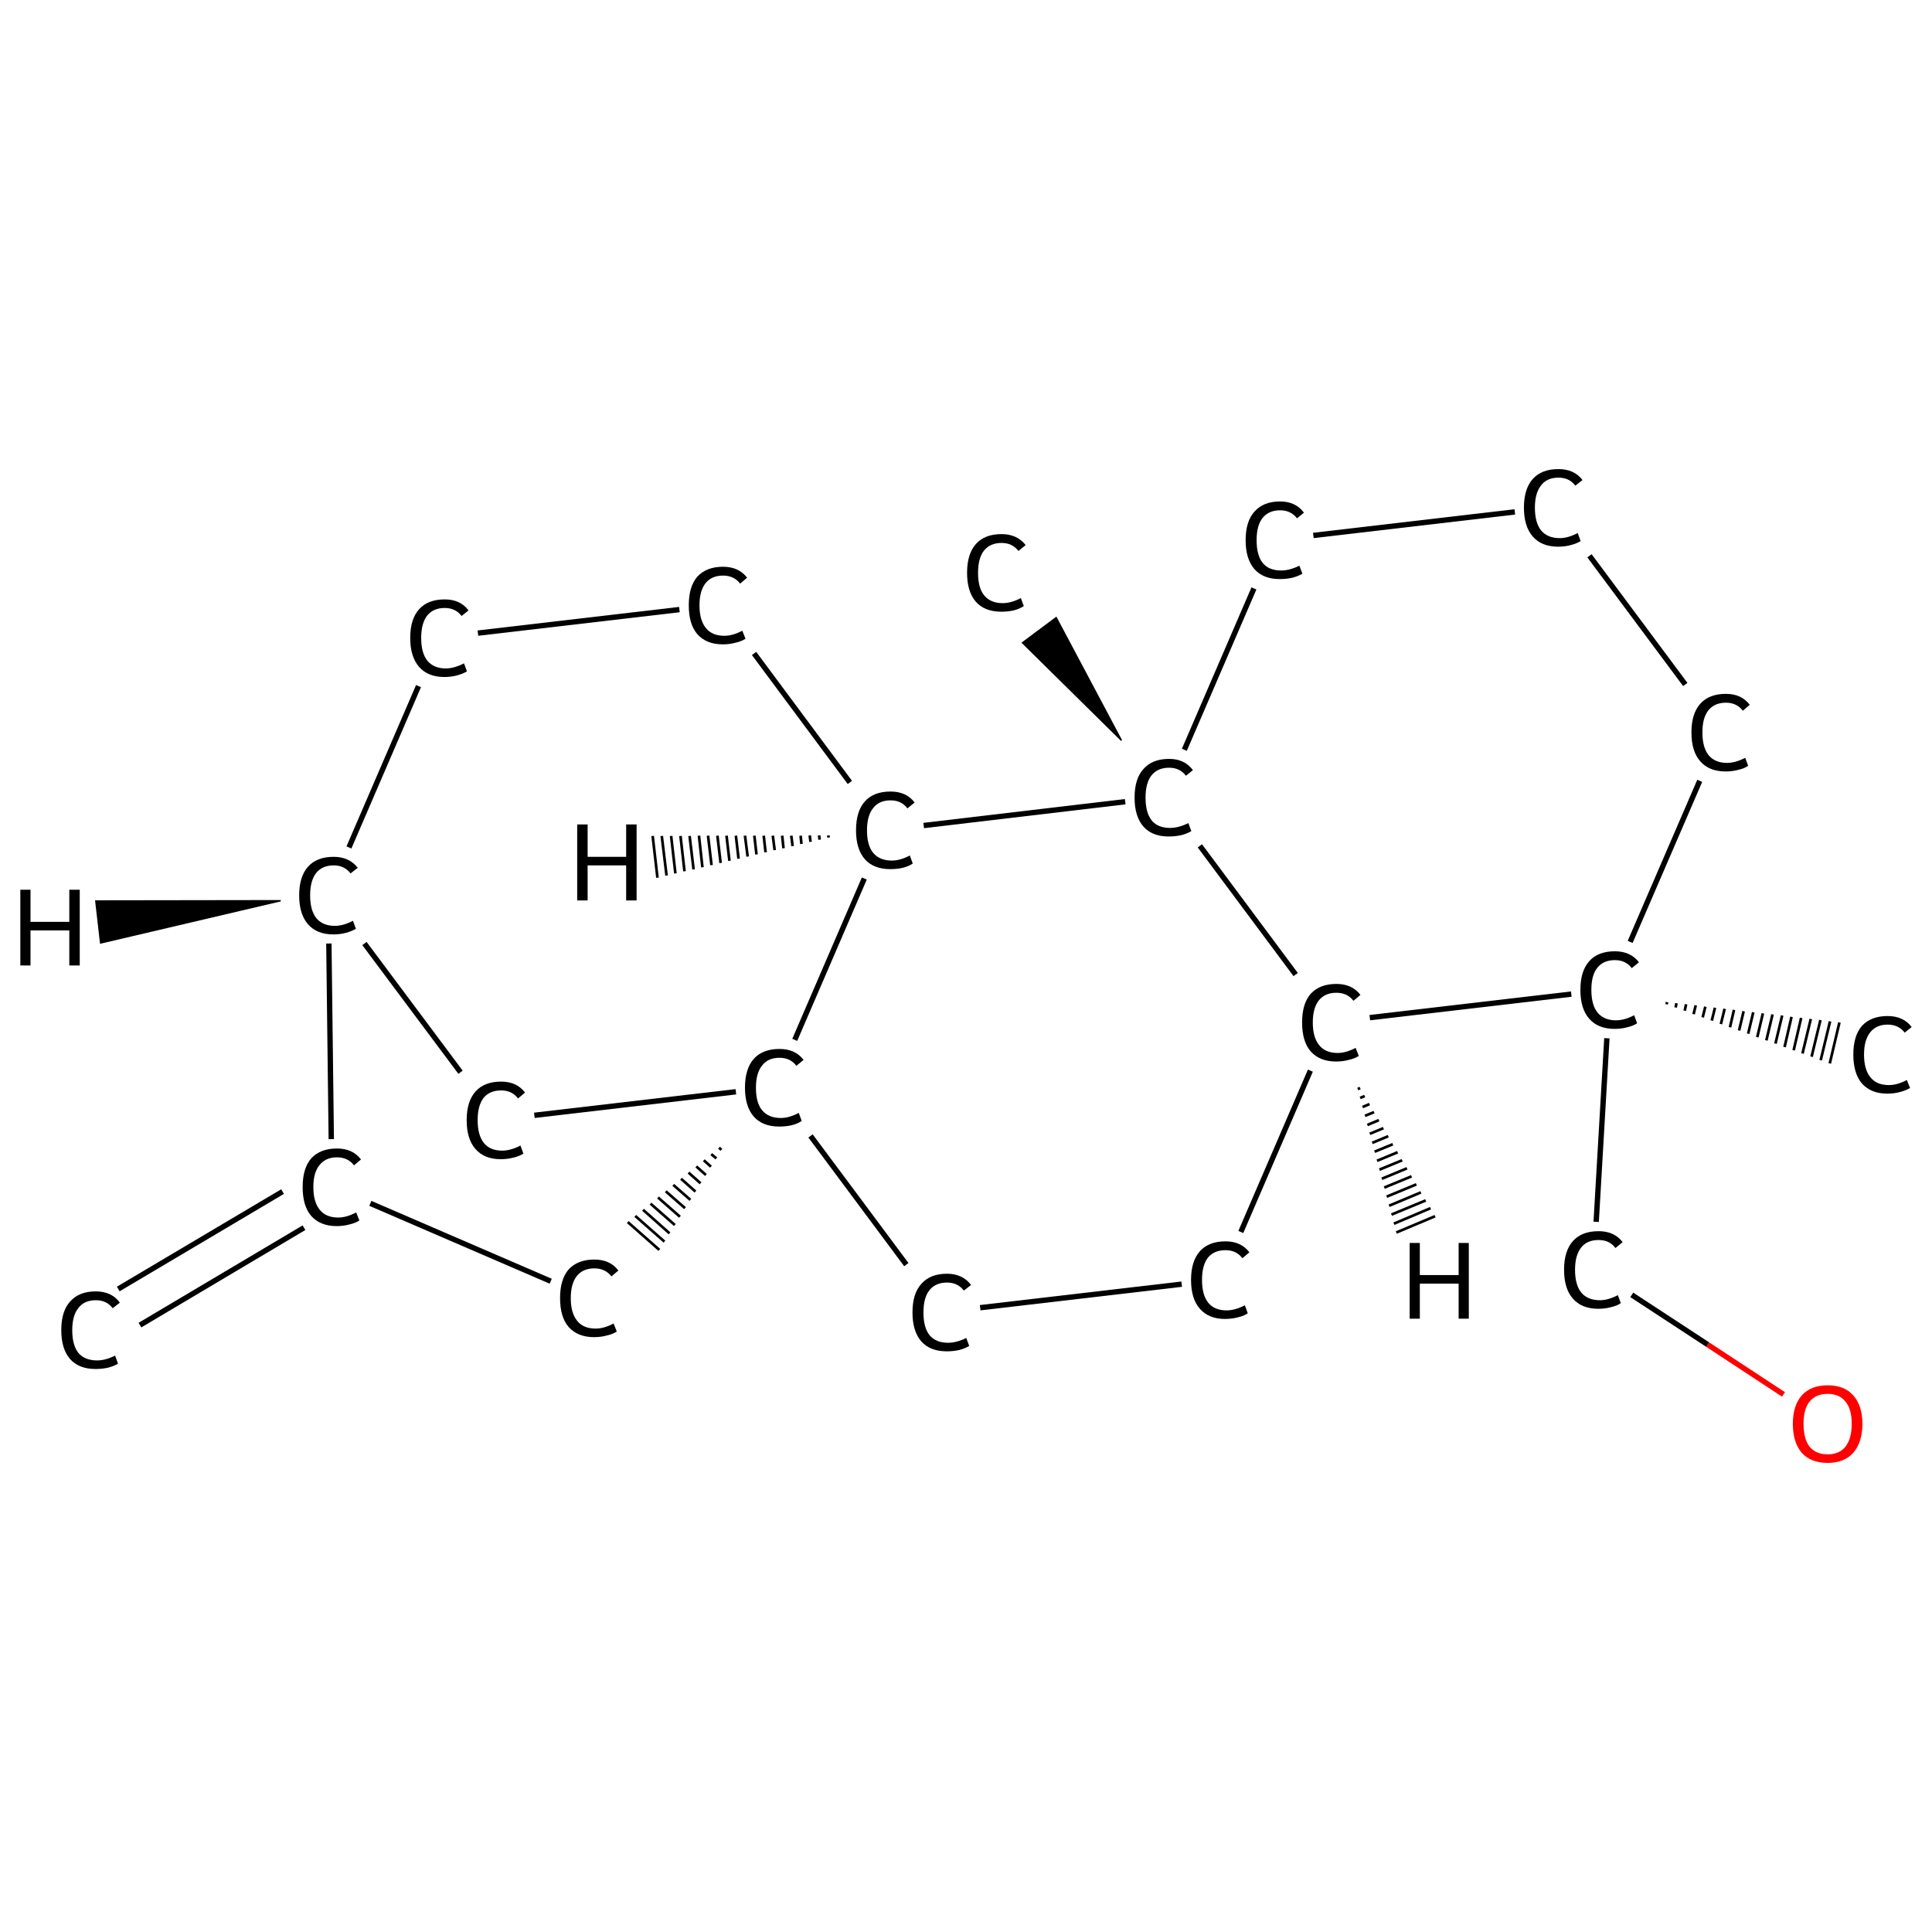 <?xml version='1.0' encoding='iso-8859-1'?>
<svg version='1.1' baseProfile='full'
              xmlns='http://www.w3.org/2000/svg'
                      xmlns:rdkit='http://www.rdkit.org/xml'
                      xmlns:xlink='http://www.w3.org/1999/xlink'
                  xml:space='preserve'
width='722px' height='722px' viewBox='0 0 722 722'>
<!-- END OF HEADER -->
<rect style='opacity:1.0;fill:#FFFFFF;stroke:none' width='722.0' height='722.0' x='0.0' y='0.0'> </rect>
<path class='bond-0 atom-0 atom-1' d='M 44.2,481.7 L 105.6,445.3' style='fill:none;fill-rule:evenodd;stroke:#000000;stroke-width:2.0px;stroke-linecap:butt;stroke-linejoin:miter;stroke-opacity:1' />
<path class='bond-0 atom-0 atom-1' d='M 52.3,495.2 L 113.6,458.8' style='fill:none;fill-rule:evenodd;stroke:#000000;stroke-width:2.0px;stroke-linecap:butt;stroke-linejoin:miter;stroke-opacity:1' />
<path class='bond-1 atom-1 atom-2' d='M 138.4,449.7 L 205.8,478.8' style='fill:none;fill-rule:evenodd;stroke:#000000;stroke-width:2.0px;stroke-linecap:butt;stroke-linejoin:miter;stroke-opacity:1' />
<path class='bond-2 atom-3 atom-2' d='M 268.7,428.9 L 269.6,429.7' style='fill:none;fill-rule:evenodd;stroke:#000000;stroke-width:1.0px;stroke-linecap:butt;stroke-linejoin:miter;stroke-opacity:1' />
<path class='bond-2 atom-3 atom-2' d='M 265.8,431.3 L 267.7,432.9' style='fill:none;fill-rule:evenodd;stroke:#000000;stroke-width:1.0px;stroke-linecap:butt;stroke-linejoin:miter;stroke-opacity:1' />
<path class='bond-2 atom-3 atom-2' d='M 263.0,433.6 L 265.7,436.0' style='fill:none;fill-rule:evenodd;stroke:#000000;stroke-width:1.0px;stroke-linecap:butt;stroke-linejoin:miter;stroke-opacity:1' />
<path class='bond-2 atom-3 atom-2' d='M 260.2,435.9 L 263.8,439.1' style='fill:none;fill-rule:evenodd;stroke:#000000;stroke-width:1.0px;stroke-linecap:butt;stroke-linejoin:miter;stroke-opacity:1' />
<path class='bond-2 atom-3 atom-2' d='M 257.3,438.2 L 261.8,442.2' style='fill:none;fill-rule:evenodd;stroke:#000000;stroke-width:1.0px;stroke-linecap:butt;stroke-linejoin:miter;stroke-opacity:1' />
<path class='bond-2 atom-3 atom-2' d='M 254.5,440.5 L 259.9,445.3' style='fill:none;fill-rule:evenodd;stroke:#000000;stroke-width:1.0px;stroke-linecap:butt;stroke-linejoin:miter;stroke-opacity:1' />
<path class='bond-2 atom-3 atom-2' d='M 251.6,442.8 L 258.0,448.4' style='fill:none;fill-rule:evenodd;stroke:#000000;stroke-width:1.0px;stroke-linecap:butt;stroke-linejoin:miter;stroke-opacity:1' />
<path class='bond-2 atom-3 atom-2' d='M 248.8,445.2 L 256.0,451.5' style='fill:none;fill-rule:evenodd;stroke:#000000;stroke-width:1.0px;stroke-linecap:butt;stroke-linejoin:miter;stroke-opacity:1' />
<path class='bond-2 atom-3 atom-2' d='M 245.9,447.5 L 254.1,454.7' style='fill:none;fill-rule:evenodd;stroke:#000000;stroke-width:1.0px;stroke-linecap:butt;stroke-linejoin:miter;stroke-opacity:1' />
<path class='bond-2 atom-3 atom-2' d='M 243.1,449.8 L 252.2,457.8' style='fill:none;fill-rule:evenodd;stroke:#000000;stroke-width:1.0px;stroke-linecap:butt;stroke-linejoin:miter;stroke-opacity:1' />
<path class='bond-2 atom-3 atom-2' d='M 240.3,452.1 L 250.2,460.9' style='fill:none;fill-rule:evenodd;stroke:#000000;stroke-width:1.0px;stroke-linecap:butt;stroke-linejoin:miter;stroke-opacity:1' />
<path class='bond-2 atom-3 atom-2' d='M 237.4,454.4 L 248.3,464.0' style='fill:none;fill-rule:evenodd;stroke:#000000;stroke-width:1.0px;stroke-linecap:butt;stroke-linejoin:miter;stroke-opacity:1' />
<path class='bond-2 atom-3 atom-2' d='M 234.6,456.7 L 246.4,467.1' style='fill:none;fill-rule:evenodd;stroke:#000000;stroke-width:1.0px;stroke-linecap:butt;stroke-linejoin:miter;stroke-opacity:1' />
<path class='bond-3 atom-3 atom-4' d='M 302.9,424.5 L 338.7,472.6' style='fill:none;fill-rule:evenodd;stroke:#000000;stroke-width:2.0px;stroke-linecap:butt;stroke-linejoin:miter;stroke-opacity:1' />
<path class='bond-4 atom-4 atom-5' d='M 366.3,488.7 L 441.6,479.9' style='fill:none;fill-rule:evenodd;stroke:#000000;stroke-width:2.0px;stroke-linecap:butt;stroke-linejoin:miter;stroke-opacity:1' />
<path class='bond-5 atom-5 atom-6' d='M 463.7,460.4 L 489.7,400.1' style='fill:none;fill-rule:evenodd;stroke:#000000;stroke-width:2.0px;stroke-linecap:butt;stroke-linejoin:miter;stroke-opacity:1' />
<path class='bond-6 atom-6 atom-7' d='M 511.9,380.3 L 587.2,371.5' style='fill:none;fill-rule:evenodd;stroke:#000000;stroke-width:2.0px;stroke-linecap:butt;stroke-linejoin:miter;stroke-opacity:1' />
<path class='bond-7 atom-7 atom-8' d='M 623.0,374.5 L 622.8,375.3' style='fill:none;fill-rule:evenodd;stroke:#000000;stroke-width:1.0px;stroke-linecap:butt;stroke-linejoin:miter;stroke-opacity:1' />
<path class='bond-7 atom-7 atom-8' d='M 626.5,374.9 L 626.2,376.5' style='fill:none;fill-rule:evenodd;stroke:#000000;stroke-width:1.0px;stroke-linecap:butt;stroke-linejoin:miter;stroke-opacity:1' />
<path class='bond-7 atom-7 atom-8' d='M 630.1,375.3 L 629.6,377.7' style='fill:none;fill-rule:evenodd;stroke:#000000;stroke-width:1.0px;stroke-linecap:butt;stroke-linejoin:miter;stroke-opacity:1' />
<path class='bond-7 atom-7 atom-8' d='M 633.7,375.7 L 632.9,379.0' style='fill:none;fill-rule:evenodd;stroke:#000000;stroke-width:1.0px;stroke-linecap:butt;stroke-linejoin:miter;stroke-opacity:1' />
<path class='bond-7 atom-7 atom-8' d='M 637.3,376.2 L 636.3,380.2' style='fill:none;fill-rule:evenodd;stroke:#000000;stroke-width:1.0px;stroke-linecap:butt;stroke-linejoin:miter;stroke-opacity:1' />
<path class='bond-7 atom-7 atom-8' d='M 640.9,376.6 L 639.7,381.4' style='fill:none;fill-rule:evenodd;stroke:#000000;stroke-width:1.0px;stroke-linecap:butt;stroke-linejoin:miter;stroke-opacity:1' />
<path class='bond-7 atom-7 atom-8' d='M 644.5,377.0 L 643.1,382.7' style='fill:none;fill-rule:evenodd;stroke:#000000;stroke-width:1.0px;stroke-linecap:butt;stroke-linejoin:miter;stroke-opacity:1' />
<path class='bond-7 atom-7 atom-8' d='M 648.0,377.4 L 646.5,383.9' style='fill:none;fill-rule:evenodd;stroke:#000000;stroke-width:1.0px;stroke-linecap:butt;stroke-linejoin:miter;stroke-opacity:1' />
<path class='bond-7 atom-7 atom-8' d='M 651.6,377.9 L 649.9,385.1' style='fill:none;fill-rule:evenodd;stroke:#000000;stroke-width:1.0px;stroke-linecap:butt;stroke-linejoin:miter;stroke-opacity:1' />
<path class='bond-7 atom-7 atom-8' d='M 655.2,378.3 L 653.3,386.3' style='fill:none;fill-rule:evenodd;stroke:#000000;stroke-width:1.0px;stroke-linecap:butt;stroke-linejoin:miter;stroke-opacity:1' />
<path class='bond-7 atom-7 atom-8' d='M 658.8,378.7 L 656.7,387.6' style='fill:none;fill-rule:evenodd;stroke:#000000;stroke-width:1.0px;stroke-linecap:butt;stroke-linejoin:miter;stroke-opacity:1' />
<path class='bond-7 atom-7 atom-8' d='M 662.4,379.1 L 660.1,388.8' style='fill:none;fill-rule:evenodd;stroke:#000000;stroke-width:1.0px;stroke-linecap:butt;stroke-linejoin:miter;stroke-opacity:1' />
<path class='bond-7 atom-7 atom-8' d='M 666.0,379.5 L 663.5,390.0' style='fill:none;fill-rule:evenodd;stroke:#000000;stroke-width:1.0px;stroke-linecap:butt;stroke-linejoin:miter;stroke-opacity:1' />
<path class='bond-7 atom-7 atom-8' d='M 669.5,380.0 L 666.9,391.3' style='fill:none;fill-rule:evenodd;stroke:#000000;stroke-width:1.0px;stroke-linecap:butt;stroke-linejoin:miter;stroke-opacity:1' />
<path class='bond-7 atom-7 atom-8' d='M 673.1,380.4 L 670.3,392.5' style='fill:none;fill-rule:evenodd;stroke:#000000;stroke-width:1.0px;stroke-linecap:butt;stroke-linejoin:miter;stroke-opacity:1' />
<path class='bond-7 atom-7 atom-8' d='M 676.7,380.8 L 673.6,393.7' style='fill:none;fill-rule:evenodd;stroke:#000000;stroke-width:1.0px;stroke-linecap:butt;stroke-linejoin:miter;stroke-opacity:1' />
<path class='bond-7 atom-7 atom-8' d='M 680.3,381.2 L 677.0,394.9' style='fill:none;fill-rule:evenodd;stroke:#000000;stroke-width:1.0px;stroke-linecap:butt;stroke-linejoin:miter;stroke-opacity:1' />
<path class='bond-7 atom-7 atom-8' d='M 683.9,381.7 L 680.4,396.2' style='fill:none;fill-rule:evenodd;stroke:#000000;stroke-width:1.0px;stroke-linecap:butt;stroke-linejoin:miter;stroke-opacity:1' />
<path class='bond-7 atom-7 atom-8' d='M 687.4,382.1 L 683.8,397.4' style='fill:none;fill-rule:evenodd;stroke:#000000;stroke-width:1.0px;stroke-linecap:butt;stroke-linejoin:miter;stroke-opacity:1' />
<path class='bond-8 atom-7 atom-9' d='M 600.5,388.0 L 596.5,456.6' style='fill:none;fill-rule:evenodd;stroke:#000000;stroke-width:2.0px;stroke-linecap:butt;stroke-linejoin:miter;stroke-opacity:1' />
<path class='bond-9 atom-9 atom-10' d='M 609.8,483.9 L 638.2,502.5' style='fill:none;fill-rule:evenodd;stroke:#000000;stroke-width:2.0px;stroke-linecap:butt;stroke-linejoin:miter;stroke-opacity:1' />
<path class='bond-9 atom-9 atom-10' d='M 638.2,502.5 L 666.5,521.1' style='fill:none;fill-rule:evenodd;stroke:#FF0000;stroke-width:2.0px;stroke-linecap:butt;stroke-linejoin:miter;stroke-opacity:1' />
<path class='bond-10 atom-7 atom-11' d='M 609.2,352.0 L 635.2,291.8' style='fill:none;fill-rule:evenodd;stroke:#000000;stroke-width:2.0px;stroke-linecap:butt;stroke-linejoin:miter;stroke-opacity:1' />
<path class='bond-11 atom-11 atom-12' d='M 629.8,255.8 L 594.0,207.7' style='fill:none;fill-rule:evenodd;stroke:#000000;stroke-width:2.0px;stroke-linecap:butt;stroke-linejoin:miter;stroke-opacity:1' />
<path class='bond-12 atom-12 atom-13' d='M 566.1,191.3 L 490.8,200.1' style='fill:none;fill-rule:evenodd;stroke:#000000;stroke-width:2.0px;stroke-linecap:butt;stroke-linejoin:miter;stroke-opacity:1' />
<path class='bond-13 atom-13 atom-14' d='M 468.6,219.9 L 442.6,280.2' style='fill:none;fill-rule:evenodd;stroke:#000000;stroke-width:2.0px;stroke-linecap:butt;stroke-linejoin:miter;stroke-opacity:1' />
<path class='bond-14 atom-14 atom-15' d='M 419.1,276.7 L 382.1,240.2 L 394.7,230.8 Z' style='fill:#000000;fill-rule:evenodd;fill-opacity:1;stroke:#000000;stroke-width:0.5px;stroke-linecap:butt;stroke-linejoin:miter;stroke-opacity:1;' />
<path class='bond-15 atom-14 atom-16' d='M 420.5,299.6 L 345.2,308.5' style='fill:none;fill-rule:evenodd;stroke:#000000;stroke-width:2.0px;stroke-linecap:butt;stroke-linejoin:miter;stroke-opacity:1' />
<path class='bond-16 atom-16 atom-17' d='M 317.6,292.4 L 281.8,244.2' style='fill:none;fill-rule:evenodd;stroke:#000000;stroke-width:2.0px;stroke-linecap:butt;stroke-linejoin:miter;stroke-opacity:1' />
<path class='bond-17 atom-17 atom-18' d='M 253.9,227.8 L 178.6,236.6' style='fill:none;fill-rule:evenodd;stroke:#000000;stroke-width:2.0px;stroke-linecap:butt;stroke-linejoin:miter;stroke-opacity:1' />
<path class='bond-18 atom-18 atom-19' d='M 156.4,256.4 L 130.4,316.7' style='fill:none;fill-rule:evenodd;stroke:#000000;stroke-width:2.0px;stroke-linecap:butt;stroke-linejoin:miter;stroke-opacity:1' />
<path class='bond-19 atom-19 atom-20' d='M 136.2,352.6 L 172.1,400.7' style='fill:none;fill-rule:evenodd;stroke:#000000;stroke-width:2.0px;stroke-linecap:butt;stroke-linejoin:miter;stroke-opacity:1' />
<path class='bond-20 atom-19 atom-1' d='M 122.9,352.6 L 123.8,425.7' style='fill:none;fill-rule:evenodd;stroke:#000000;stroke-width:2.0px;stroke-linecap:butt;stroke-linejoin:miter;stroke-opacity:1' />
<path class='bond-21 atom-16 atom-3' d='M 323.0,328.3 L 297.0,388.6' style='fill:none;fill-rule:evenodd;stroke:#000000;stroke-width:2.0px;stroke-linecap:butt;stroke-linejoin:miter;stroke-opacity:1' />
<path class='bond-22 atom-20 atom-3' d='M 199.7,416.8 L 275.0,408.0' style='fill:none;fill-rule:evenodd;stroke:#000000;stroke-width:2.0px;stroke-linecap:butt;stroke-linejoin:miter;stroke-opacity:1' />
<path class='bond-23 atom-14 atom-6' d='M 448.4,316.1 L 484.2,364.2' style='fill:none;fill-rule:evenodd;stroke:#000000;stroke-width:2.0px;stroke-linecap:butt;stroke-linejoin:miter;stroke-opacity:1' />
<path class='bond-24 atom-6 atom-21' d='M 508.3,406.6 L 507.4,407.0' style='fill:none;fill-rule:evenodd;stroke:#000000;stroke-width:1.0px;stroke-linecap:butt;stroke-linejoin:miter;stroke-opacity:1' />
<path class='bond-24 atom-6 atom-21' d='M 510.0,409.6 L 508.3,410.3' style='fill:none;fill-rule:evenodd;stroke:#000000;stroke-width:1.0px;stroke-linecap:butt;stroke-linejoin:miter;stroke-opacity:1' />
<path class='bond-24 atom-6 atom-21' d='M 511.8,412.6 L 509.2,413.7' style='fill:none;fill-rule:evenodd;stroke:#000000;stroke-width:1.0px;stroke-linecap:butt;stroke-linejoin:miter;stroke-opacity:1' />
<path class='bond-24 atom-6 atom-21' d='M 513.5,415.6 L 510.1,417.0' style='fill:none;fill-rule:evenodd;stroke:#000000;stroke-width:1.0px;stroke-linecap:butt;stroke-linejoin:miter;stroke-opacity:1' />
<path class='bond-24 atom-6 atom-21' d='M 515.3,418.6 L 511.0,420.4' style='fill:none;fill-rule:evenodd;stroke:#000000;stroke-width:1.0px;stroke-linecap:butt;stroke-linejoin:miter;stroke-opacity:1' />
<path class='bond-24 atom-6 atom-21' d='M 517.0,421.6 L 511.9,423.7' style='fill:none;fill-rule:evenodd;stroke:#000000;stroke-width:1.0px;stroke-linecap:butt;stroke-linejoin:miter;stroke-opacity:1' />
<path class='bond-24 atom-6 atom-21' d='M 518.8,424.6 L 512.8,427.1' style='fill:none;fill-rule:evenodd;stroke:#000000;stroke-width:1.0px;stroke-linecap:butt;stroke-linejoin:miter;stroke-opacity:1' />
<path class='bond-24 atom-6 atom-21' d='M 520.5,427.6 L 513.7,430.4' style='fill:none;fill-rule:evenodd;stroke:#000000;stroke-width:1.0px;stroke-linecap:butt;stroke-linejoin:miter;stroke-opacity:1' />
<path class='bond-24 atom-6 atom-21' d='M 522.3,430.6 L 514.6,433.8' style='fill:none;fill-rule:evenodd;stroke:#000000;stroke-width:1.0px;stroke-linecap:butt;stroke-linejoin:miter;stroke-opacity:1' />
<path class='bond-24 atom-6 atom-21' d='M 524.0,433.6 L 515.5,437.1' style='fill:none;fill-rule:evenodd;stroke:#000000;stroke-width:1.0px;stroke-linecap:butt;stroke-linejoin:miter;stroke-opacity:1' />
<path class='bond-24 atom-6 atom-21' d='M 525.8,436.6 L 516.4,440.5' style='fill:none;fill-rule:evenodd;stroke:#000000;stroke-width:1.0px;stroke-linecap:butt;stroke-linejoin:miter;stroke-opacity:1' />
<path class='bond-24 atom-6 atom-21' d='M 527.5,439.6 L 517.3,443.8' style='fill:none;fill-rule:evenodd;stroke:#000000;stroke-width:1.0px;stroke-linecap:butt;stroke-linejoin:miter;stroke-opacity:1' />
<path class='bond-24 atom-6 atom-21' d='M 529.3,442.6 L 518.2,447.2' style='fill:none;fill-rule:evenodd;stroke:#000000;stroke-width:1.0px;stroke-linecap:butt;stroke-linejoin:miter;stroke-opacity:1' />
<path class='bond-24 atom-6 atom-21' d='M 531.0,445.6 L 519.1,450.6' style='fill:none;fill-rule:evenodd;stroke:#000000;stroke-width:1.0px;stroke-linecap:butt;stroke-linejoin:miter;stroke-opacity:1' />
<path class='bond-24 atom-6 atom-21' d='M 532.8,448.6 L 520.0,453.9' style='fill:none;fill-rule:evenodd;stroke:#000000;stroke-width:1.0px;stroke-linecap:butt;stroke-linejoin:miter;stroke-opacity:1' />
<path class='bond-24 atom-6 atom-21' d='M 534.6,451.5 L 520.9,457.3' style='fill:none;fill-rule:evenodd;stroke:#000000;stroke-width:1.0px;stroke-linecap:butt;stroke-linejoin:miter;stroke-opacity:1' />
<path class='bond-24 atom-6 atom-21' d='M 536.3,454.5 L 521.8,460.6' style='fill:none;fill-rule:evenodd;stroke:#000000;stroke-width:1.0px;stroke-linecap:butt;stroke-linejoin:miter;stroke-opacity:1' />
<path class='bond-25 atom-16 atom-22' d='M 309.6,313.0 L 309.6,312.2' style='fill:none;fill-rule:evenodd;stroke:#000000;stroke-width:1.0px;stroke-linecap:butt;stroke-linejoin:miter;stroke-opacity:1' />
<path class='bond-25 atom-16 atom-22' d='M 306.3,313.8 L 306.1,312.2' style='fill:none;fill-rule:evenodd;stroke:#000000;stroke-width:1.0px;stroke-linecap:butt;stroke-linejoin:miter;stroke-opacity:1' />
<path class='bond-25 atom-16 atom-22' d='M 302.9,314.6 L 302.6,312.2' style='fill:none;fill-rule:evenodd;stroke:#000000;stroke-width:1.0px;stroke-linecap:butt;stroke-linejoin:miter;stroke-opacity:1' />
<path class='bond-25 atom-16 atom-22' d='M 299.5,315.4 L 299.2,312.3' style='fill:none;fill-rule:evenodd;stroke:#000000;stroke-width:1.0px;stroke-linecap:butt;stroke-linejoin:miter;stroke-opacity:1' />
<path class='bond-25 atom-16 atom-22' d='M 296.2,316.2 L 295.7,312.3' style='fill:none;fill-rule:evenodd;stroke:#000000;stroke-width:1.0px;stroke-linecap:butt;stroke-linejoin:miter;stroke-opacity:1' />
<path class='bond-25 atom-16 atom-22' d='M 292.8,317.0 L 292.3,312.3' style='fill:none;fill-rule:evenodd;stroke:#000000;stroke-width:1.0px;stroke-linecap:butt;stroke-linejoin:miter;stroke-opacity:1' />
<path class='bond-25 atom-16 atom-22' d='M 289.5,317.7 L 288.8,312.3' style='fill:none;fill-rule:evenodd;stroke:#000000;stroke-width:1.0px;stroke-linecap:butt;stroke-linejoin:miter;stroke-opacity:1' />
<path class='bond-25 atom-16 atom-22' d='M 286.1,318.5 L 285.4,312.3' style='fill:none;fill-rule:evenodd;stroke:#000000;stroke-width:1.0px;stroke-linecap:butt;stroke-linejoin:miter;stroke-opacity:1' />
<path class='bond-25 atom-16 atom-22' d='M 282.7,319.3 L 281.9,312.3' style='fill:none;fill-rule:evenodd;stroke:#000000;stroke-width:1.0px;stroke-linecap:butt;stroke-linejoin:miter;stroke-opacity:1' />
<path class='bond-25 atom-16 atom-22' d='M 279.4,320.1 L 278.4,312.3' style='fill:none;fill-rule:evenodd;stroke:#000000;stroke-width:1.0px;stroke-linecap:butt;stroke-linejoin:miter;stroke-opacity:1' />
<path class='bond-25 atom-16 atom-22' d='M 276.0,320.9 L 275.0,312.3' style='fill:none;fill-rule:evenodd;stroke:#000000;stroke-width:1.0px;stroke-linecap:butt;stroke-linejoin:miter;stroke-opacity:1' />
<path class='bond-25 atom-16 atom-22' d='M 272.6,321.7 L 271.5,312.3' style='fill:none;fill-rule:evenodd;stroke:#000000;stroke-width:1.0px;stroke-linecap:butt;stroke-linejoin:miter;stroke-opacity:1' />
<path class='bond-25 atom-16 atom-22' d='M 269.3,322.5 L 268.1,312.3' style='fill:none;fill-rule:evenodd;stroke:#000000;stroke-width:1.0px;stroke-linecap:butt;stroke-linejoin:miter;stroke-opacity:1' />
<path class='bond-25 atom-16 atom-22' d='M 265.9,323.3 L 264.6,312.3' style='fill:none;fill-rule:evenodd;stroke:#000000;stroke-width:1.0px;stroke-linecap:butt;stroke-linejoin:miter;stroke-opacity:1' />
<path class='bond-25 atom-16 atom-22' d='M 262.5,324.1 L 261.2,312.3' style='fill:none;fill-rule:evenodd;stroke:#000000;stroke-width:1.0px;stroke-linecap:butt;stroke-linejoin:miter;stroke-opacity:1' />
<path class='bond-25 atom-16 atom-22' d='M 259.2,324.9 L 257.7,312.4' style='fill:none;fill-rule:evenodd;stroke:#000000;stroke-width:1.0px;stroke-linecap:butt;stroke-linejoin:miter;stroke-opacity:1' />
<path class='bond-25 atom-16 atom-22' d='M 255.8,325.6 L 254.3,312.4' style='fill:none;fill-rule:evenodd;stroke:#000000;stroke-width:1.0px;stroke-linecap:butt;stroke-linejoin:miter;stroke-opacity:1' />
<path class='bond-25 atom-16 atom-22' d='M 252.4,326.4 L 250.8,312.4' style='fill:none;fill-rule:evenodd;stroke:#000000;stroke-width:1.0px;stroke-linecap:butt;stroke-linejoin:miter;stroke-opacity:1' />
<path class='bond-25 atom-16 atom-22' d='M 249.1,327.2 L 247.3,312.4' style='fill:none;fill-rule:evenodd;stroke:#000000;stroke-width:1.0px;stroke-linecap:butt;stroke-linejoin:miter;stroke-opacity:1' />
<path class='bond-25 atom-16 atom-22' d='M 245.7,328.0 L 243.9,312.4' style='fill:none;fill-rule:evenodd;stroke:#000000;stroke-width:1.0px;stroke-linecap:butt;stroke-linejoin:miter;stroke-opacity:1' />
<path class='bond-26 atom-19 atom-23' d='M 104.9,336.6 L 37.6,352.4 L 35.8,336.7 Z' style='fill:#000000;fill-rule:evenodd;fill-opacity:1;stroke:#000000;stroke-width:0.5px;stroke-linecap:butt;stroke-linejoin:miter;stroke-opacity:1;' />
<path class='atom-0' d='M 22.9 497.1
Q 22.9 490.0, 26.2 486.4
Q 29.5 482.6, 35.8 482.6
Q 41.7 482.6, 44.8 486.8
L 42.1 488.9
Q 39.9 485.9, 35.8 485.9
Q 31.5 485.9, 29.3 488.8
Q 27.0 491.6, 27.0 497.1
Q 27.0 502.7, 29.3 505.6
Q 31.7 508.4, 36.3 508.4
Q 39.4 508.4, 43.0 506.6
L 44.1 509.6
Q 42.7 510.5, 40.4 511.1
Q 38.2 511.6, 35.7 511.6
Q 29.5 511.6, 26.2 507.9
Q 22.9 504.1, 22.9 497.1
' fill='#000000'/>
<path class='atom-1' d='M 113.1 443.6
Q 113.1 436.6, 116.3 432.9
Q 119.7 429.2, 125.9 429.2
Q 131.8 429.2, 134.9 433.3
L 132.3 435.5
Q 130.0 432.5, 125.9 432.5
Q 121.7 432.5, 119.4 435.4
Q 117.1 438.2, 117.1 443.6
Q 117.1 449.2, 119.5 452.1
Q 121.8 455.0, 126.4 455.0
Q 129.5 455.0, 133.1 453.1
L 134.3 456.1
Q 132.8 457.1, 130.5 457.6
Q 128.3 458.2, 125.8 458.2
Q 119.7 458.2, 116.3 454.4
Q 113.1 450.7, 113.1 443.6
' fill='#000000'/>
<path class='atom-2' d='M 209.3 485.1
Q 209.3 478.1, 212.5 474.4
Q 215.9 470.7, 222.1 470.7
Q 228.0 470.7, 231.1 474.8
L 228.5 477.0
Q 226.2 474.0, 222.1 474.0
Q 217.9 474.0, 215.6 476.8
Q 213.3 479.7, 213.3 485.1
Q 213.3 490.7, 215.7 493.6
Q 218.0 496.5, 222.6 496.5
Q 225.7 496.5, 229.3 494.6
L 230.5 497.6
Q 229.0 498.6, 226.7 499.1
Q 224.5 499.7, 222.0 499.7
Q 215.9 499.7, 212.5 495.9
Q 209.3 492.2, 209.3 485.1
' fill='#000000'/>
<path class='atom-3' d='M 278.4 406.5
Q 278.4 399.4, 281.7 395.7
Q 285.0 392.0, 291.3 392.0
Q 297.2 392.0, 300.3 396.1
L 297.6 398.3
Q 295.4 395.3, 291.3 395.3
Q 287.0 395.3, 284.8 398.2
Q 282.5 401.0, 282.5 406.5
Q 282.5 412.1, 284.8 414.9
Q 287.2 417.8, 291.8 417.8
Q 294.9 417.8, 298.5 415.9
L 299.6 418.9
Q 298.2 419.9, 295.9 420.5
Q 293.7 421.0, 291.2 421.0
Q 285.0 421.0, 281.7 417.3
Q 278.4 413.5, 278.4 406.5
' fill='#000000'/>
<path class='atom-4' d='M 341.0 490.5
Q 341.0 483.4, 344.3 479.8
Q 347.6 476.0, 353.9 476.0
Q 359.7 476.0, 362.9 480.2
L 360.2 482.3
Q 357.9 479.3, 353.9 479.3
Q 349.6 479.3, 347.3 482.2
Q 345.1 485.0, 345.1 490.5
Q 345.1 496.1, 347.4 499.0
Q 349.8 501.8, 354.3 501.8
Q 357.5 501.8, 361.1 500.0
L 362.2 503.0
Q 360.7 503.9, 358.5 504.5
Q 356.3 505.0, 353.8 505.0
Q 347.6 505.0, 344.3 501.3
Q 341.0 497.5, 341.0 490.5
' fill='#000000'/>
<path class='atom-5' d='M 445.1 478.3
Q 445.1 471.3, 448.4 467.6
Q 451.7 463.9, 458.0 463.9
Q 463.8 463.9, 466.9 468.0
L 464.3 470.2
Q 462.0 467.2, 458.0 467.2
Q 453.7 467.2, 451.4 470.0
Q 449.2 472.9, 449.2 478.3
Q 449.2 483.9, 451.5 486.8
Q 453.8 489.7, 458.4 489.7
Q 461.5 489.7, 465.2 487.8
L 466.3 490.8
Q 464.8 491.8, 462.6 492.3
Q 460.3 492.9, 457.8 492.9
Q 451.7 492.9, 448.4 489.1
Q 445.1 485.4, 445.1 478.3
' fill='#000000'/>
<path class='atom-6' d='M 486.6 382.1
Q 486.6 375.1, 489.8 371.4
Q 493.2 367.7, 499.4 367.7
Q 505.3 367.7, 508.4 371.8
L 505.8 374.0
Q 503.5 371.0, 499.4 371.0
Q 495.2 371.0, 492.9 373.8
Q 490.6 376.7, 490.6 382.1
Q 490.6 387.7, 493.0 390.6
Q 495.3 393.5, 499.9 393.5
Q 503.0 393.5, 506.6 391.6
L 507.8 394.6
Q 506.3 395.6, 504.0 396.1
Q 501.8 396.7, 499.3 396.7
Q 493.2 396.7, 489.8 392.9
Q 486.6 389.2, 486.6 382.1
' fill='#000000'/>
<path class='atom-7' d='M 590.6 369.9
Q 590.6 362.9, 593.9 359.2
Q 597.2 355.5, 603.5 355.5
Q 609.3 355.5, 612.5 359.6
L 609.8 361.8
Q 607.5 358.8, 603.5 358.8
Q 599.2 358.8, 596.9 361.7
Q 594.7 364.5, 594.7 369.9
Q 594.7 375.5, 597.0 378.4
Q 599.4 381.3, 603.9 381.3
Q 607.1 381.3, 610.7 379.4
L 611.8 382.4
Q 610.3 383.4, 608.1 383.9
Q 605.9 384.5, 603.4 384.5
Q 597.2 384.5, 593.9 380.7
Q 590.6 377.0, 590.6 369.9
' fill='#000000'/>
<path class='atom-8' d='M 692.6 394.1
Q 692.6 387.1, 695.8 383.4
Q 699.2 379.7, 705.4 379.7
Q 711.3 379.7, 714.4 383.8
L 711.8 385.9
Q 709.5 382.9, 705.4 382.9
Q 701.2 382.9, 698.9 385.8
Q 696.6 388.7, 696.6 394.1
Q 696.6 399.7, 699.0 402.6
Q 701.3 405.5, 705.9 405.5
Q 709.0 405.5, 712.6 403.6
L 713.8 406.6
Q 712.3 407.5, 710.0 408.1
Q 707.8 408.7, 705.3 408.7
Q 699.2 408.7, 695.8 404.9
Q 692.6 401.1, 692.6 394.1
' fill='#000000'/>
<path class='atom-9' d='M 584.5 474.5
Q 584.5 467.5, 587.8 463.8
Q 591.1 460.1, 597.4 460.1
Q 603.3 460.1, 606.4 464.2
L 603.7 466.4
Q 601.5 463.4, 597.4 463.4
Q 593.1 463.4, 590.9 466.2
Q 588.6 469.1, 588.6 474.5
Q 588.6 480.1, 590.9 483.0
Q 593.3 485.9, 597.9 485.9
Q 601.0 485.9, 604.6 484.0
L 605.7 487.0
Q 604.3 488.0, 602.0 488.5
Q 599.8 489.1, 597.3 489.1
Q 591.1 489.1, 587.8 485.3
Q 584.5 481.6, 584.5 474.5
' fill='#000000'/>
<path class='atom-10' d='M 670.0 532.1
Q 670.0 525.3, 673.3 521.5
Q 676.7 517.7, 683.0 517.7
Q 689.3 517.7, 692.6 521.5
Q 696.0 525.3, 696.0 532.1
Q 696.0 538.9, 692.6 542.9
Q 689.2 546.7, 683.0 546.7
Q 676.7 546.7, 673.3 542.9
Q 670.0 539.0, 670.0 532.1
M 683.0 543.5
Q 687.3 543.5, 689.6 540.7
Q 692.0 537.7, 692.0 532.1
Q 692.0 526.5, 689.6 523.7
Q 687.3 520.9, 683.0 520.9
Q 678.7 520.9, 676.3 523.7
Q 674.0 526.5, 674.0 532.1
Q 674.0 537.8, 676.3 540.7
Q 678.7 543.5, 683.0 543.5
' fill='#FF0000'/>
<path class='atom-11' d='M 632.1 273.7
Q 632.1 266.7, 635.4 263.0
Q 638.7 259.3, 645.0 259.3
Q 650.8 259.3, 653.9 263.4
L 651.3 265.6
Q 649.0 262.6, 645.0 262.6
Q 640.7 262.6, 638.4 265.5
Q 636.2 268.3, 636.2 273.7
Q 636.2 279.3, 638.5 282.2
Q 640.9 285.1, 645.4 285.1
Q 648.5 285.1, 652.2 283.2
L 653.3 286.2
Q 651.8 287.2, 649.6 287.7
Q 647.3 288.3, 644.9 288.3
Q 638.7 288.3, 635.4 284.5
Q 632.1 280.8, 632.1 273.7
' fill='#000000'/>
<path class='atom-12' d='M 569.5 189.7
Q 569.5 182.7, 572.8 179.0
Q 576.1 175.3, 582.4 175.3
Q 588.3 175.3, 591.4 179.4
L 588.7 181.5
Q 586.5 178.5, 582.4 178.5
Q 578.1 178.5, 575.9 181.4
Q 573.6 184.3, 573.6 189.7
Q 573.6 195.3, 575.9 198.2
Q 578.3 201.1, 582.9 201.1
Q 586.0 201.1, 589.6 199.2
L 590.7 202.2
Q 589.3 203.1, 587.0 203.7
Q 584.8 204.3, 582.3 204.3
Q 576.1 204.3, 572.8 200.5
Q 569.5 196.7, 569.5 189.7
' fill='#000000'/>
<path class='atom-13' d='M 465.5 201.9
Q 465.5 194.8, 468.8 191.2
Q 472.1 187.4, 478.4 187.4
Q 484.2 187.4, 487.3 191.6
L 484.7 193.7
Q 482.4 190.7, 478.4 190.7
Q 474.1 190.7, 471.8 193.6
Q 469.6 196.4, 469.6 201.9
Q 469.6 207.5, 471.9 210.4
Q 474.2 213.2, 478.8 213.2
Q 481.9 213.2, 485.6 211.4
L 486.7 214.4
Q 485.2 215.3, 483.0 215.9
Q 480.7 216.4, 478.2 216.4
Q 472.1 216.4, 468.8 212.7
Q 465.5 208.9, 465.5 201.9
' fill='#000000'/>
<path class='atom-14' d='M 424.0 298.1
Q 424.0 291.0, 427.3 287.4
Q 430.6 283.6, 436.9 283.6
Q 442.7 283.6, 445.8 287.8
L 443.2 289.9
Q 440.9 286.9, 436.9 286.9
Q 432.6 286.9, 430.3 289.8
Q 428.1 292.6, 428.1 298.1
Q 428.1 303.7, 430.4 306.6
Q 432.7 309.4, 437.3 309.4
Q 440.4 309.4, 444.1 307.6
L 445.2 310.6
Q 443.7 311.5, 441.5 312.1
Q 439.2 312.6, 436.7 312.6
Q 430.6 312.6, 427.3 308.9
Q 424.0 305.1, 424.0 298.1
' fill='#000000'/>
<path class='atom-15' d='M 361.4 214.1
Q 361.4 207.0, 364.7 203.3
Q 368.0 199.6, 374.3 199.6
Q 380.1 199.6, 383.3 203.7
L 380.6 205.9
Q 378.3 202.9, 374.3 202.9
Q 370.0 202.9, 367.7 205.8
Q 365.5 208.6, 365.5 214.1
Q 365.5 219.7, 367.8 222.5
Q 370.2 225.4, 374.7 225.4
Q 377.9 225.4, 381.5 223.5
L 382.6 226.5
Q 381.1 227.5, 378.9 228.1
Q 376.7 228.6, 374.2 228.6
Q 368.0 228.6, 364.7 224.9
Q 361.4 221.1, 361.4 214.1
' fill='#000000'/>
<path class='atom-16' d='M 319.9 310.3
Q 319.9 303.2, 323.2 299.5
Q 326.5 295.8, 332.8 295.8
Q 338.7 295.8, 341.8 299.9
L 339.1 302.1
Q 336.9 299.1, 332.8 299.1
Q 328.5 299.1, 326.3 302.0
Q 324.0 304.8, 324.0 310.3
Q 324.0 315.9, 326.3 318.7
Q 328.7 321.6, 333.3 321.6
Q 336.4 321.6, 340.0 319.7
L 341.1 322.7
Q 339.7 323.7, 337.4 324.3
Q 335.2 324.8, 332.7 324.8
Q 326.5 324.8, 323.2 321.1
Q 319.9 317.3, 319.9 310.3
' fill='#000000'/>
<path class='atom-17' d='M 257.4 226.2
Q 257.4 219.2, 260.6 215.5
Q 264.0 211.8, 270.2 211.8
Q 276.1 211.8, 279.2 215.9
L 276.6 218.1
Q 274.3 215.1, 270.2 215.1
Q 266.0 215.1, 263.7 217.9
Q 261.4 220.8, 261.4 226.2
Q 261.4 231.8, 263.8 234.7
Q 266.1 237.6, 270.7 237.6
Q 273.8 237.6, 277.4 235.7
L 278.6 238.7
Q 277.1 239.7, 274.8 240.2
Q 272.6 240.8, 270.1 240.8
Q 264.0 240.8, 260.6 237.0
Q 257.4 233.3, 257.4 226.2
' fill='#000000'/>
<path class='atom-18' d='M 153.3 238.4
Q 153.3 231.4, 156.6 227.7
Q 159.9 224.0, 166.2 224.0
Q 172.0 224.0, 175.1 228.1
L 172.5 230.2
Q 170.2 227.2, 166.2 227.2
Q 161.9 227.2, 159.6 230.1
Q 157.4 233.0, 157.4 238.4
Q 157.4 244.0, 159.7 246.9
Q 162.1 249.8, 166.6 249.8
Q 169.7 249.8, 173.4 247.9
L 174.5 250.9
Q 173.0 251.8, 170.8 252.4
Q 168.5 253.0, 166.1 253.0
Q 159.9 253.0, 156.6 249.2
Q 153.3 245.4, 153.3 238.4
' fill='#000000'/>
<path class='atom-19' d='M 111.8 334.6
Q 111.8 327.6, 115.1 323.9
Q 118.4 320.2, 124.7 320.2
Q 130.5 320.2, 133.7 324.3
L 131.0 326.4
Q 128.7 323.4, 124.7 323.4
Q 120.4 323.4, 118.1 326.3
Q 115.9 329.2, 115.9 334.6
Q 115.9 340.2, 118.2 343.1
Q 120.6 346.0, 125.1 346.0
Q 128.3 346.0, 131.9 344.1
L 133.0 347.1
Q 131.5 348.0, 129.3 348.6
Q 127.1 349.2, 124.6 349.2
Q 118.4 349.2, 115.1 345.4
Q 111.8 341.6, 111.8 334.6
' fill='#000000'/>
<path class='atom-20' d='M 174.4 418.6
Q 174.4 411.6, 177.7 407.9
Q 181.0 404.2, 187.3 404.2
Q 193.1 404.2, 196.2 408.3
L 193.6 410.5
Q 191.3 407.5, 187.3 407.5
Q 183.0 407.5, 180.7 410.3
Q 178.5 413.2, 178.5 418.6
Q 178.5 424.2, 180.8 427.1
Q 183.1 430.0, 187.7 430.0
Q 190.8 430.0, 194.5 428.1
L 195.6 431.1
Q 194.1 432.1, 191.9 432.6
Q 189.6 433.2, 187.1 433.2
Q 181.0 433.2, 177.7 429.4
Q 174.4 425.7, 174.4 418.6
' fill='#000000'/>
<path class='atom-21' d='M 526.8 464.5
L 530.6 464.5
L 530.6 476.5
L 545.1 476.5
L 545.1 464.5
L 548.9 464.5
L 548.9 492.8
L 545.1 492.8
L 545.1 479.7
L 530.6 479.7
L 530.6 492.8
L 526.8 492.8
L 526.8 464.5
' fill='#000000'/>
<path class='atom-22' d='M 215.7 308.1
L 219.6 308.1
L 219.6 320.2
L 234.0 320.2
L 234.0 308.1
L 237.9 308.1
L 237.9 336.5
L 234.0 336.5
L 234.0 323.4
L 219.6 323.4
L 219.6 336.5
L 215.7 336.5
L 215.7 308.1
' fill='#000000'/>
<path class='atom-23' d='M 7.6 332.5
L 11.4 332.5
L 11.4 344.5
L 25.9 344.5
L 25.9 332.5
L 29.8 332.5
L 29.8 360.8
L 25.9 360.8
L 25.9 347.7
L 11.4 347.7
L 11.4 360.8
L 7.6 360.8
L 7.6 332.5
' fill='#000000'/>
</svg>
